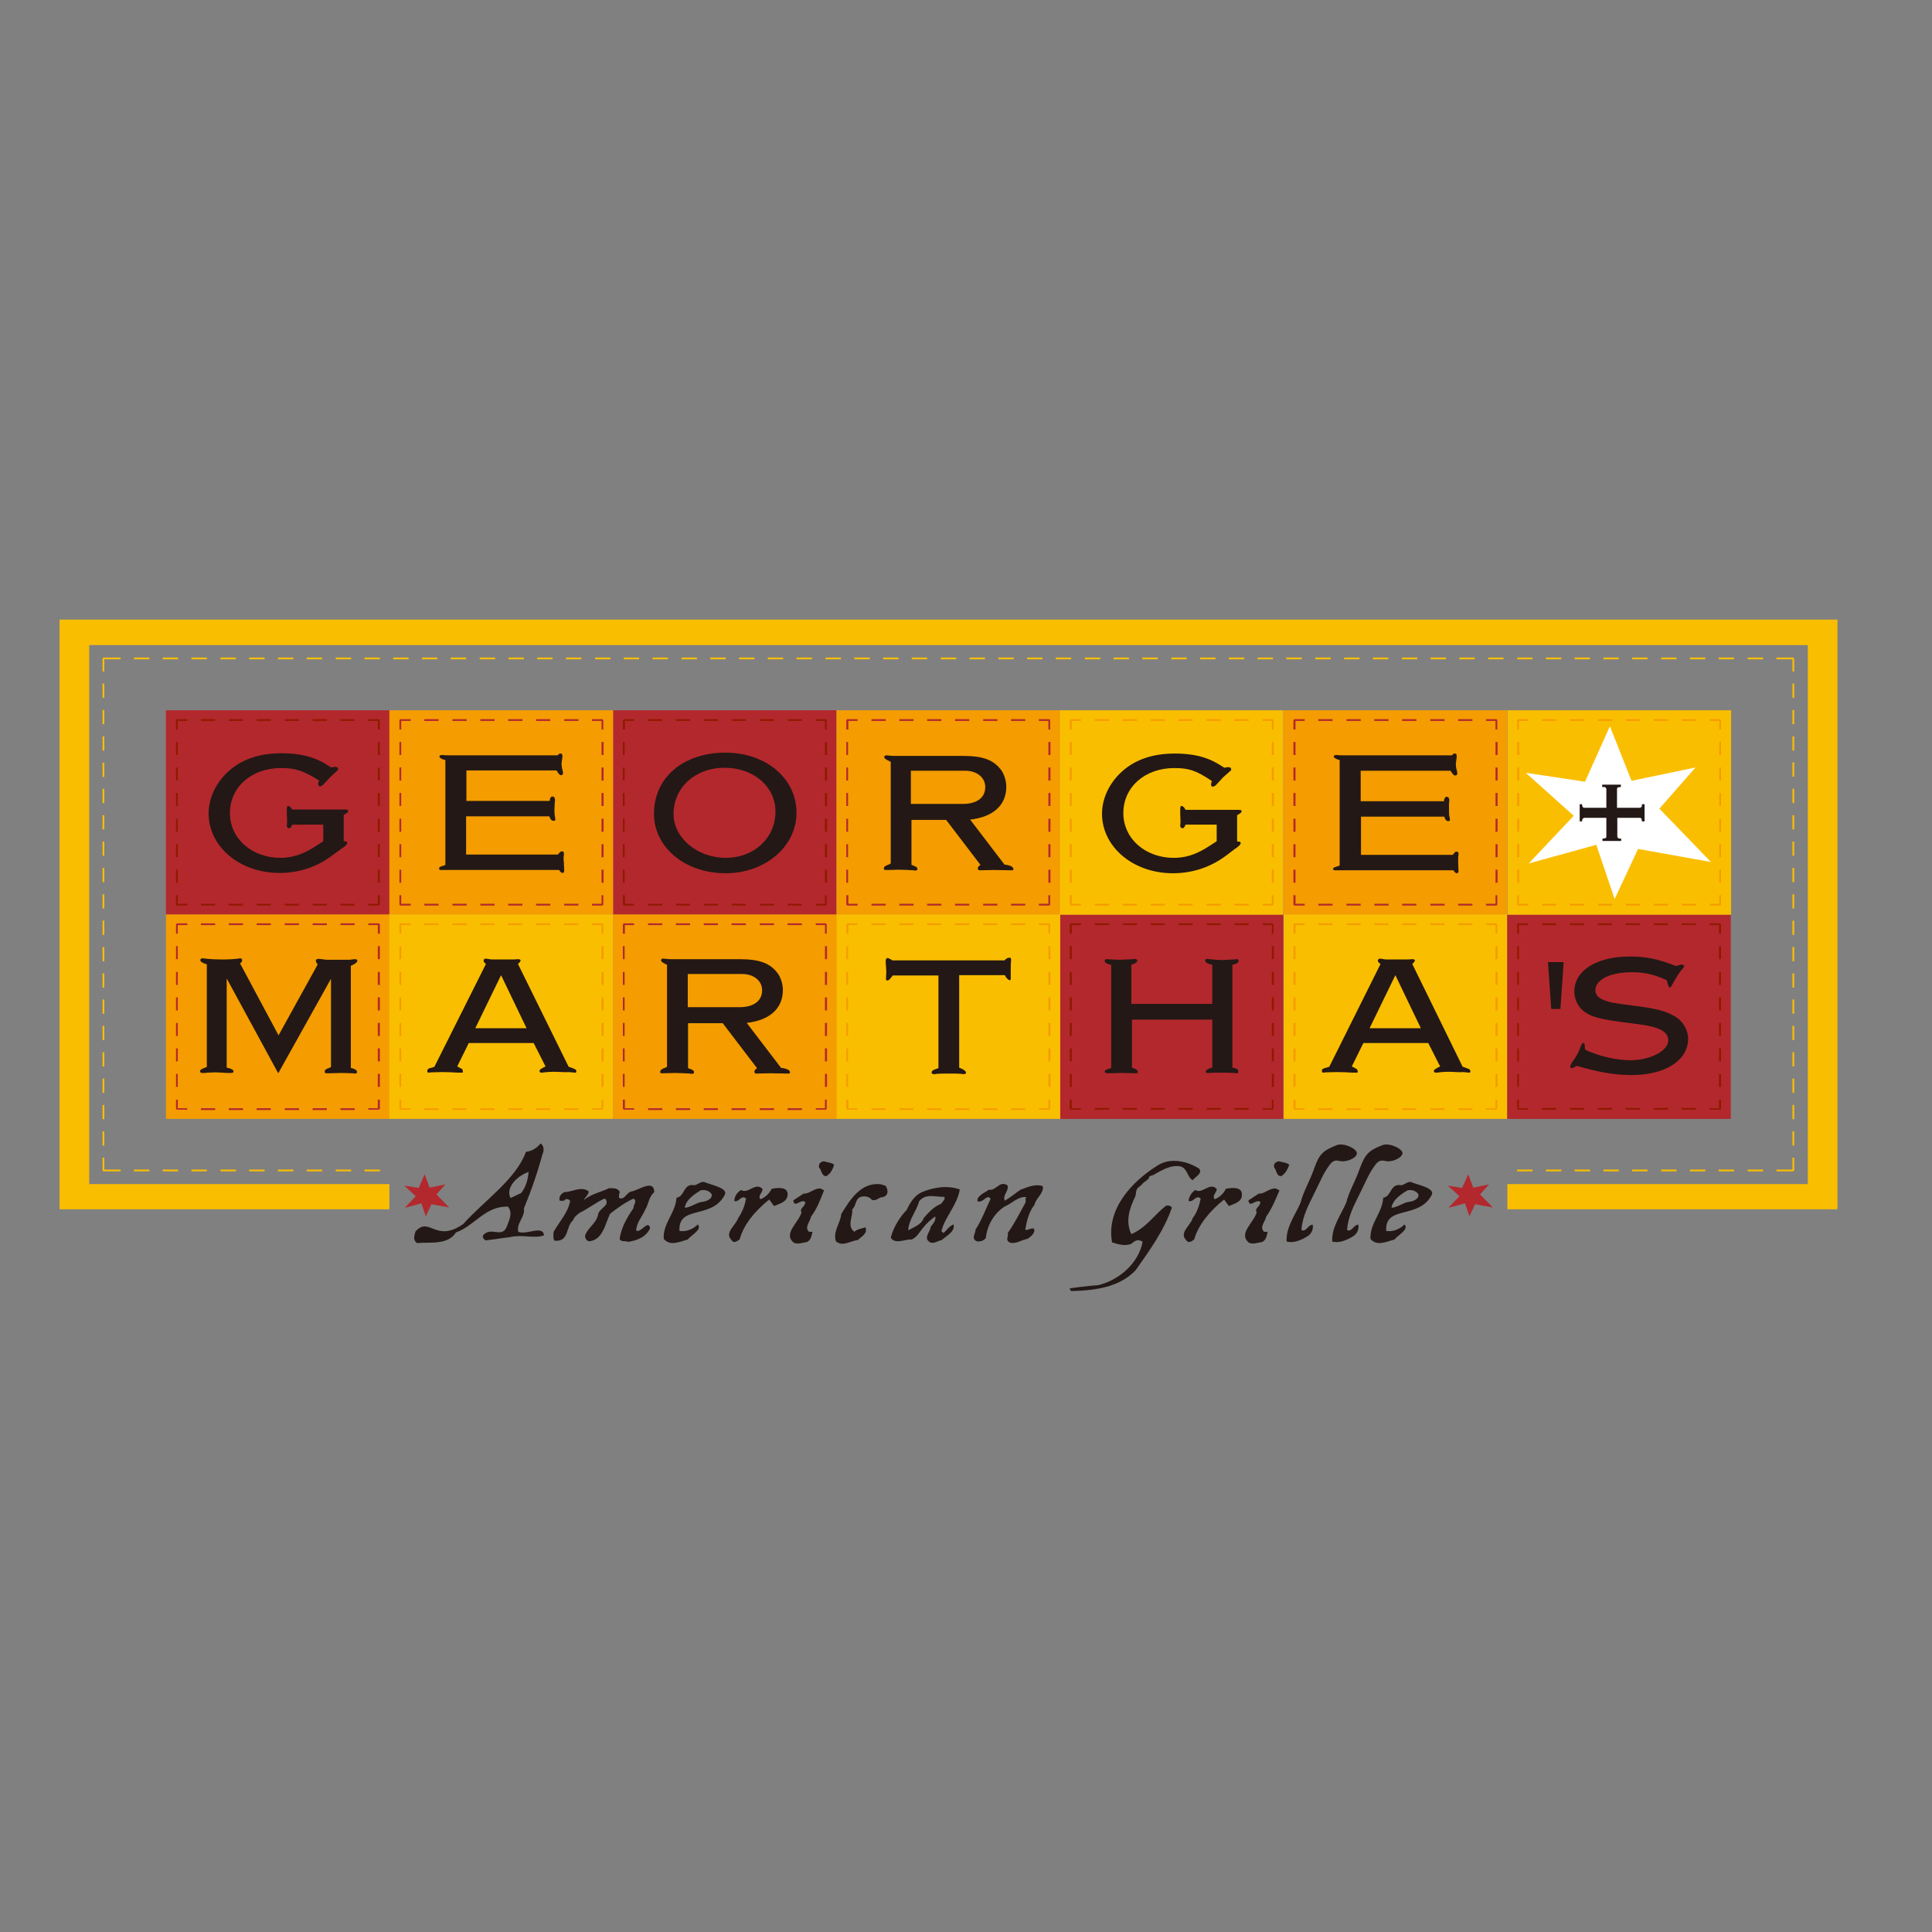 <?xml version="1.0" encoding="UTF-8"?> <svg xmlns="http://www.w3.org/2000/svg" xmlns:xlink="http://www.w3.org/1999/xlink" version="1.1" id="layer" x="0px" y="0px" viewBox="0 0 652 652" style="enable-background:new 0 0 652 652;" xml:space="preserve"><rect x="0" y="0" width="652" height="652" fill="#808080" stroke="none"/> <style type="text/css"> .st0{fill:#B3282D;} .st1{fill:#901A00;} .st2{fill:#F49C00;} .st3{fill:#FABE00;} .st4{fill:#231815;} .st5{fill:#FFFFFF;} </style> <rect x="56" y="239.7" class="st0" width="75.5" height="69"></rect> <rect x="127.5" y="250.4" class="st1" width="0.7" height="4.4"></rect> <polygon class="st1" points="60,305 60,302.1 59.4,302.1 59.4,305.3 59.7,305.6 63.2,305.6 63.2,305 "></polygon> <rect x="59.4" y="293.5" class="st1" width="0.6" height="4.4"></rect> <rect x="67.8" y="305" class="st1" width="4.8" height="0.6"></rect> <rect x="59.4" y="284.9" class="st1" width="0.6" height="4.4"></rect> <rect x="59.4" y="276.3" class="st1" width="0.6" height="4.4"></rect> <rect x="59.4" y="259" class="st1" width="0.6" height="4.4"></rect> <rect x="59.4" y="250.4" class="st1" width="0.6" height="4.4"></rect> <rect x="59.4" y="267.6" class="st1" width="0.6" height="4.4"></rect> <rect x="77.2" y="305" class="st1" width="4.8" height="0.6"></rect> <rect x="127.5" y="284.9" class="st1" width="0.7" height="4.4"></rect> <rect x="127.5" y="267.6" class="st1" width="0.7" height="4.4"></rect> <polygon class="st1" points="60,243.3 63.2,243.3 63.2,242.7 59.7,242.7 59.4,243 59.4,246.2 60,246.2 "></polygon> <rect x="127.5" y="276.3" class="st1" width="0.7" height="4.4"></rect> <rect x="127.5" y="259" class="st1" width="0.7" height="4.4"></rect> <rect x="114.9" y="305" class="st1" width="4.8" height="0.6"></rect> <rect x="105.5" y="305" class="st1" width="4.8" height="0.6"></rect> <rect x="86.6" y="305" class="st1" width="4.8" height="0.6"></rect> <polygon class="st1" points="127.5,305 124.3,305 124.3,305.6 127.8,305.6 128.2,305.3 128.2,302.1 127.5,302.1 "></polygon> <rect x="127.5" y="293.5" class="st1" width="0.7" height="4.4"></rect> <rect x="96.1" y="305" class="st1" width="4.8" height="0.6"></rect> <rect x="105.5" y="242.7" class="st1" width="4.8" height="0.6"></rect> <rect x="77.2" y="242.7" class="st1" width="4.8" height="0.6"></rect> <rect x="114.9" y="242.7" class="st1" width="4.8" height="0.6"></rect> <rect x="96.1" y="242.7" class="st1" width="4.8" height="0.6"></rect> <rect x="67.8" y="242.7" class="st1" width="4.8" height="0.6"></rect> <polygon class="st1" points="127.5,243.3 127.5,246.2 128.2,246.2 128.2,243 127.8,242.7 124.3,242.7 124.3,243.3 "></polygon> <rect x="86.6" y="242.7" class="st1" width="4.8" height="0.6"></rect> <rect x="206.9" y="239.7" class="st0" width="75.4" height="69"></rect> <rect x="278.4" y="250.4" class="st1" width="0.7" height="4.4"></rect> <polygon class="st1" points="210.9,305 210.9,302.1 210.2,302.1 210.2,305.3 210.6,305.6 214,305.6 214,305 "></polygon> <rect x="210.2" y="293.5" class="st1" width="0.6" height="4.4"></rect> <rect x="218.7" y="305" class="st1" width="4.8" height="0.6"></rect> <rect x="210.2" y="284.9" class="st1" width="0.6" height="4.4"></rect> <rect x="210.2" y="276.3" class="st1" width="0.6" height="4.4"></rect> <rect x="210.2" y="259" class="st1" width="0.6" height="4.4"></rect> <rect x="210.2" y="250.4" class="st1" width="0.6" height="4.4"></rect> <rect x="210.2" y="267.6" class="st1" width="0.6" height="4.4"></rect> <rect x="228.1" y="305" class="st1" width="4.8" height="0.6"></rect> <rect x="278.4" y="284.9" class="st1" width="0.7" height="4.4"></rect> <rect x="278.4" y="267.6" class="st1" width="0.7" height="4.4"></rect> <polygon class="st1" points="210.9,243.3 214,243.3 214,242.7 210.6,242.7 210.2,243 210.2,246.2 210.9,246.2 "></polygon> <rect x="278.4" y="276.3" class="st1" width="0.7" height="4.4"></rect> <rect x="278.4" y="259" class="st1" width="0.7" height="4.4"></rect> <rect x="265.8" y="305" class="st1" width="4.8" height="0.6"></rect> <rect x="256.4" y="305" class="st1" width="4.8" height="0.6"></rect> <rect x="237.5" y="305" class="st1" width="4.8" height="0.6"></rect> <polygon class="st1" points="278.4,305 275.3,305 275.3,305.6 278.7,305.6 279,305.3 279,302.1 278.4,302.1 "></polygon> <rect x="278.4" y="293.5" class="st1" width="0.7" height="4.4"></rect> <rect x="246.9" y="305" class="st1" width="4.8" height="0.6"></rect> <rect x="256.4" y="242.7" class="st1" width="4.8" height="0.6"></rect> <rect x="228.1" y="242.7" class="st1" width="4.8" height="0.6"></rect> <rect x="265.8" y="242.7" class="st1" width="4.8" height="0.6"></rect> <rect x="246.9" y="242.7" class="st1" width="4.8" height="0.6"></rect> <rect x="218.7" y="242.7" class="st1" width="4.8" height="0.6"></rect> <polygon class="st1" points="278.4,243.3 278.4,246.2 279,246.2 279,243 278.7,242.7 275.3,242.7 275.3,243.3 "></polygon> <rect x="237.5" y="242.7" class="st1" width="4.8" height="0.6"></rect> <rect x="357.7" y="308.6" class="st0" width="75.4" height="69"></rect> <rect x="429.2" y="319.3" class="st1" width="0.7" height="4.4"></rect> <polygon class="st1" points="361.7,374 361.7,371.1 361,371.1 361,374.2 361.4,374.5 364.8,374.5 364.8,374 "></polygon> <rect x="361" y="362.4" class="st1" width="0.7" height="4.4"></rect> <rect x="369.5" y="373.9" class="st1" width="4.8" height="0.6"></rect> <rect x="361" y="353.8" class="st1" width="0.7" height="4.4"></rect> <rect x="361" y="345.2" class="st1" width="0.7" height="4.4"></rect> <rect x="361" y="328" class="st1" width="0.7" height="4.4"></rect> <rect x="361" y="319.3" class="st1" width="0.7" height="4.4"></rect> <rect x="361" y="336.6" class="st1" width="0.7" height="4.4"></rect> <rect x="378.9" y="373.9" class="st1" width="4.8" height="0.6"></rect> <rect x="429.2" y="353.8" class="st1" width="0.7" height="4.4"></rect> <rect x="429.2" y="336.6" class="st1" width="0.7" height="4.4"></rect> <polygon class="st1" points="361.7,312.2 364.8,312.2 364.8,311.6 361.4,311.6 361,311.9 361,315.1 361.7,315.1 "></polygon> <rect x="429.2" y="345.2" class="st1" width="0.7" height="4.4"></rect> <rect x="429.2" y="328" class="st1" width="0.7" height="4.4"></rect> <rect x="416.6" y="373.9" class="st1" width="4.8" height="0.6"></rect> <rect x="407.2" y="373.9" class="st1" width="4.8" height="0.6"></rect> <rect x="388.3" y="373.9" class="st1" width="4.8" height="0.6"></rect> <polygon class="st1" points="429.2,374 426.1,374 426.1,374.5 429.5,374.5 429.8,374.2 429.8,371.1 429.2,371.1 "></polygon> <rect x="429.2" y="362.4" class="st1" width="0.7" height="4.4"></rect> <rect x="397.7" y="373.9" class="st1" width="4.8" height="0.6"></rect> <rect x="407.2" y="311.6" class="st1" width="4.8" height="0.6"></rect> <rect x="378.9" y="311.6" class="st1" width="4.8" height="0.6"></rect> <rect x="416.6" y="311.6" class="st1" width="4.8" height="0.6"></rect> <rect x="397.7" y="311.6" class="st1" width="4.8" height="0.6"></rect> <rect x="369.5" y="311.6" class="st1" width="4.8" height="0.6"></rect> <polygon class="st1" points="429.2,312.2 429.2,315.1 429.8,315.1 429.8,311.9 429.5,311.6 426.1,311.6 426.1,312.2 "></polygon> <rect x="388.3" y="311.6" class="st1" width="4.8" height="0.6"></rect> <rect x="508.6" y="308.6" class="st0" width="75.5" height="69"></rect> <rect x="580.1" y="319.3" class="st1" width="0.7" height="4.4"></rect> <polygon class="st1" points="512.6,374 512.6,371.1 512,371.1 512,374.2 512.3,374.5 515.7,374.5 515.7,374 "></polygon> <rect x="512" y="362.4" class="st1" width="0.6" height="4.4"></rect> <rect x="520.4" y="373.9" class="st1" width="4.8" height="0.6"></rect> <rect x="512" y="353.8" class="st1" width="0.6" height="4.4"></rect> <rect x="512" y="345.2" class="st1" width="0.6" height="4.4"></rect> <rect x="512" y="328" class="st1" width="0.6" height="4.4"></rect> <rect x="512" y="319.3" class="st1" width="0.6" height="4.4"></rect> <rect x="512" y="336.6" class="st1" width="0.6" height="4.4"></rect> <rect x="529.8" y="373.9" class="st1" width="4.8" height="0.6"></rect> <rect x="580.1" y="353.8" class="st1" width="0.7" height="4.4"></rect> <rect x="580.1" y="336.6" class="st1" width="0.7" height="4.4"></rect> <polygon class="st1" points="512.6,312.2 515.7,312.2 515.7,311.6 512.3,311.6 512,311.9 512,315.1 512.6,315.1 "></polygon> <rect x="580.1" y="345.2" class="st1" width="0.7" height="4.4"></rect> <rect x="580.1" y="328" class="st1" width="0.7" height="4.4"></rect> <rect x="567.5" y="373.9" class="st1" width="4.8" height="0.6"></rect> <rect x="558.1" y="373.9" class="st1" width="4.8" height="0.6"></rect> <rect x="539.2" y="373.9" class="st1" width="4.8" height="0.6"></rect> <polygon class="st1" points="580.1,374 576.9,374 576.9,374.5 580.4,374.5 580.8,374.2 580.8,371.1 580.1,371.1 "></polygon> <rect x="580.1" y="362.4" class="st1" width="0.7" height="4.4"></rect> <rect x="548.6" y="373.9" class="st1" width="4.8" height="0.6"></rect> <rect x="558.1" y="311.6" class="st1" width="4.8" height="0.6"></rect> <rect x="529.8" y="311.6" class="st1" width="4.8" height="0.6"></rect> <rect x="567.5" y="311.6" class="st1" width="4.8" height="0.6"></rect> <rect x="548.6" y="311.6" class="st1" width="4.8" height="0.6"></rect> <rect x="520.4" y="311.6" class="st1" width="4.8" height="0.6"></rect> <polygon class="st1" points="580.1,312.2 580.1,315.1 580.8,315.1 580.8,311.9 580.4,311.6 576.9,311.6 576.9,312.2 "></polygon> <rect x="539.2" y="311.6" class="st1" width="4.8" height="0.6"></rect> <rect x="131.4" y="239.7" class="st2" width="75.5" height="69"></rect> <rect x="203" y="250.4" class="st0" width="0.7" height="4.4"></rect> <polygon class="st0" points="135.4,305 135.4,302.1 134.8,302.1 134.8,305.3 135.1,305.6 138.6,305.6 138.6,305 "></polygon> <rect x="134.8" y="293.5" class="st0" width="0.6" height="4.4"></rect> <rect x="143.2" y="305" class="st0" width="4.8" height="0.6"></rect> <rect x="134.8" y="284.9" class="st0" width="0.6" height="4.4"></rect> <rect x="134.8" y="276.3" class="st0" width="0.6" height="4.4"></rect> <rect x="134.8" y="259" class="st0" width="0.6" height="4.4"></rect> <rect x="134.8" y="250.4" class="st0" width="0.6" height="4.4"></rect> <rect x="134.8" y="267.6" class="st0" width="0.6" height="4.4"></rect> <rect x="152.7" y="305" class="st0" width="4.8" height="0.6"></rect> <rect x="203" y="284.9" class="st0" width="0.7" height="4.4"></rect> <rect x="203" y="267.6" class="st0" width="0.7" height="4.4"></rect> <polygon class="st0" points="135.4,243.3 138.6,243.3 138.6,242.7 135.1,242.7 134.8,243 134.8,246.2 135.4,246.2 "></polygon> <rect x="203" y="276.3" class="st0" width="0.7" height="4.4"></rect> <rect x="203" y="259" class="st0" width="0.7" height="4.4"></rect> <rect x="190.4" y="305" class="st0" width="4.8" height="0.6"></rect> <rect x="180.9" y="305" class="st0" width="4.8" height="0.6"></rect> <rect x="162.1" y="305" class="st0" width="4.8" height="0.6"></rect> <polygon class="st0" points="203,305 199.8,305 199.8,305.6 203.3,305.6 203.6,305.3 203.6,302.1 203,302.1 "></polygon> <rect x="203" y="293.5" class="st0" width="0.7" height="4.4"></rect> <rect x="171.5" y="305" class="st0" width="4.8" height="0.6"></rect> <rect x="180.9" y="242.7" class="st0" width="4.8" height="0.6"></rect> <rect x="152.7" y="242.7" class="st0" width="4.8" height="0.6"></rect> <rect x="190.4" y="242.7" class="st0" width="4.8" height="0.6"></rect> <rect x="171.5" y="242.7" class="st0" width="4.8" height="0.6"></rect> <rect x="143.2" y="242.7" class="st0" width="4.8" height="0.6"></rect> <polygon class="st0" points="203,243.3 203,246.2 203.6,246.2 203.6,243 203.3,242.7 199.8,242.7 199.8,243.3 "></polygon> <rect x="162.1" y="242.7" class="st0" width="4.8" height="0.6"></rect> <rect x="282.3" y="239.7" class="st2" width="75.5" height="69"></rect> <rect x="353.8" y="250.4" class="st0" width="0.7" height="4.4"></rect> <polygon class="st0" points="286.3,305 286.3,302.1 285.6,302.1 285.6,305.3 285.9,305.6 289.4,305.6 289.4,305 "></polygon> <rect x="285.6" y="293.5" class="st0" width="0.6" height="4.4"></rect> <rect x="294.1" y="305" class="st0" width="4.8" height="0.6"></rect> <rect x="285.6" y="284.9" class="st0" width="0.6" height="4.4"></rect> <rect x="285.6" y="276.3" class="st0" width="0.6" height="4.4"></rect> <rect x="285.6" y="259" class="st0" width="0.6" height="4.4"></rect> <rect x="285.6" y="250.4" class="st0" width="0.6" height="4.4"></rect> <rect x="285.6" y="267.6" class="st0" width="0.6" height="4.4"></rect> <rect x="303.5" y="305" class="st0" width="4.8" height="0.6"></rect> <rect x="353.8" y="284.9" class="st0" width="0.7" height="4.4"></rect> <rect x="353.8" y="267.6" class="st0" width="0.7" height="4.4"></rect> <polygon class="st0" points="286.3,243.3 289.4,243.3 289.4,242.7 285.9,242.7 285.6,243 285.6,246.2 286.3,246.2 "></polygon> <rect x="353.8" y="276.3" class="st0" width="0.7" height="4.4"></rect> <rect x="353.8" y="259" class="st0" width="0.7" height="4.4"></rect> <rect x="341.2" y="305" class="st0" width="4.8" height="0.6"></rect> <rect x="331.8" y="305" class="st0" width="4.8" height="0.6"></rect> <rect x="312.9" y="305" class="st0" width="4.8" height="0.6"></rect> <polygon class="st0" points="353.8,305 350.6,305 350.6,305.6 354.1,305.6 354.4,305.3 354.4,302.1 353.8,302.1 "></polygon> <rect x="353.8" y="293.5" class="st0" width="0.7" height="4.4"></rect> <rect x="322.3" y="305" class="st0" width="4.8" height="0.6"></rect> <rect x="331.8" y="242.7" class="st0" width="4.8" height="0.6"></rect> <rect x="303.5" y="242.7" class="st0" width="4.8" height="0.6"></rect> <rect x="341.2" y="242.7" class="st0" width="4.8" height="0.6"></rect> <rect x="322.3" y="242.7" class="st0" width="4.8" height="0.6"></rect> <rect x="294.1" y="242.7" class="st0" width="4.8" height="0.6"></rect> <polygon class="st0" points="353.8,243.3 353.8,246.2 354.4,246.2 354.4,243 354.1,242.7 350.6,242.7 350.6,243.3 "></polygon> <rect x="312.9" y="242.7" class="st0" width="4.8" height="0.6"></rect> <rect x="56" y="308.6" class="st2" width="75.5" height="69"></rect> <rect x="127.5" y="319.3" class="st0" width="0.7" height="4.4"></rect> <polygon class="st0" points="60,374 60,371.1 59.4,371.1 59.4,374.2 59.7,374.5 63.2,374.5 63.2,374 "></polygon> <rect x="59.4" y="362.4" class="st0" width="0.6" height="4.4"></rect> <rect x="67.8" y="374" class="st0" width="4.8" height="0.6"></rect> <rect x="59.4" y="353.8" class="st0" width="0.6" height="4.4"></rect> <rect x="59.4" y="345.2" class="st0" width="0.6" height="4.4"></rect> <rect x="59.4" y="328" class="st0" width="0.6" height="4.4"></rect> <rect x="59.4" y="319.3" class="st0" width="0.6" height="4.4"></rect> <rect x="59.4" y="336.6" class="st0" width="0.6" height="4.4"></rect> <rect x="77.2" y="374" class="st0" width="4.8" height="0.6"></rect> <rect x="127.5" y="353.8" class="st0" width="0.7" height="4.4"></rect> <rect x="127.5" y="336.6" class="st0" width="0.7" height="4.4"></rect> <polygon class="st0" points="60,312.2 63.2,312.2 63.2,311.6 59.7,311.6 59.4,311.9 59.4,315.1 60,315.1 "></polygon> <rect x="127.5" y="345.2" class="st0" width="0.7" height="4.4"></rect> <rect x="127.5" y="328" class="st0" width="0.7" height="4.4"></rect> <rect x="114.9" y="374" class="st0" width="4.8" height="0.6"></rect> <rect x="105.5" y="374" class="st0" width="4.8" height="0.6"></rect> <rect x="86.6" y="374" class="st0" width="4.8" height="0.6"></rect> <polygon class="st0" points="127.5,374 124.3,374 124.3,374.5 127.8,374.5 128.2,374.2 128.2,371.1 127.5,371.1 "></polygon> <rect x="127.5" y="362.4" class="st0" width="0.7" height="4.4"></rect> <rect x="96.1" y="374" class="st0" width="4.8" height="0.6"></rect> <rect x="105.5" y="311.6" class="st0" width="4.8" height="0.6"></rect> <rect x="77.2" y="311.6" class="st0" width="4.8" height="0.6"></rect> <rect x="114.9" y="311.6" class="st0" width="4.8" height="0.6"></rect> <rect x="96.1" y="311.6" class="st0" width="4.8" height="0.6"></rect> <rect x="67.8" y="311.6" class="st0" width="4.8" height="0.6"></rect> <polygon class="st0" points="127.5,312.2 127.5,315.1 128.2,315.1 128.2,311.9 127.8,311.6 124.3,311.6 124.3,312.2 "></polygon> <rect x="86.6" y="311.6" class="st0" width="4.8" height="0.6"></rect> <rect x="206.9" y="308.6" class="st2" width="75.5" height="69"></rect> <rect x="278.4" y="319.3" class="st0" width="0.7" height="4.4"></rect> <polygon class="st0" points="210.9,374 210.9,371.1 210.2,371.1 210.2,374.2 210.6,374.5 214,374.5 214,374 "></polygon> <rect x="210.2" y="362.4" class="st0" width="0.6" height="4.4"></rect> <rect x="218.7" y="374" class="st0" width="4.8" height="0.6"></rect> <rect x="210.2" y="353.8" class="st0" width="0.6" height="4.4"></rect> <rect x="210.2" y="345.2" class="st0" width="0.6" height="4.4"></rect> <rect x="210.2" y="328" class="st0" width="0.6" height="4.4"></rect> <rect x="210.2" y="319.3" class="st0" width="0.6" height="4.4"></rect> <rect x="210.2" y="336.6" class="st0" width="0.6" height="4.4"></rect> <rect x="228.1" y="374" class="st0" width="4.8" height="0.6"></rect> <rect x="278.4" y="353.8" class="st0" width="0.7" height="4.4"></rect> <rect x="278.4" y="336.6" class="st0" width="0.7" height="4.4"></rect> <polygon class="st0" points="210.9,312.2 214,312.2 214,311.6 210.6,311.6 210.2,311.9 210.2,315.1 210.9,315.1 "></polygon> <rect x="278.4" y="345.2" class="st0" width="0.7" height="4.4"></rect> <rect x="278.4" y="328" class="st0" width="0.7" height="4.4"></rect> <rect x="265.8" y="374" class="st0" width="4.8" height="0.6"></rect> <rect x="256.4" y="374" class="st0" width="4.8" height="0.6"></rect> <rect x="237.5" y="374" class="st0" width="4.8" height="0.6"></rect> <polygon class="st0" points="278.4,374 275.3,374 275.3,374.5 278.7,374.5 279,374.2 279,371.1 278.4,371.1 "></polygon> <rect x="278.4" y="362.4" class="st0" width="0.7" height="4.4"></rect> <rect x="246.9" y="374" class="st0" width="4.8" height="0.6"></rect> <rect x="256.4" y="311.6" class="st0" width="4.8" height="0.6"></rect> <rect x="228.1" y="311.6" class="st0" width="4.8" height="0.6"></rect> <rect x="265.8" y="311.6" class="st0" width="4.8" height="0.6"></rect> <rect x="246.9" y="311.6" class="st0" width="4.8" height="0.6"></rect> <rect x="218.7" y="311.6" class="st0" width="4.8" height="0.6"></rect> <polygon class="st0" points="278.4,312.2 278.4,315.1 279,315.1 279,311.9 278.7,311.6 275.3,311.6 275.3,312.2 "></polygon> <rect x="237.5" y="311.6" class="st0" width="4.8" height="0.6"></rect> <rect x="433.2" y="239.7" class="st2" width="75.4" height="69"></rect> <rect x="504.7" y="250.4" class="st0" width="0.7" height="4.4"></rect> <polygon class="st0" points="437.2,305 437.2,302.1 436.5,302.1 436.5,305.3 436.8,305.6 440.3,305.6 440.3,305 "></polygon> <rect x="436.5" y="293.5" class="st0" width="0.7" height="4.4"></rect> <rect x="444.9" y="305" class="st0" width="4.8" height="0.6"></rect> <rect x="436.5" y="284.9" class="st0" width="0.7" height="4.4"></rect> <rect x="436.5" y="276.3" class="st0" width="0.7" height="4.4"></rect> <rect x="436.5" y="259" class="st0" width="0.7" height="4.4"></rect> <rect x="436.5" y="250.4" class="st0" width="0.7" height="4.4"></rect> <rect x="436.5" y="267.6" class="st0" width="0.7" height="4.4"></rect> <rect x="454.4" y="305" class="st0" width="4.8" height="0.6"></rect> <rect x="504.7" y="284.9" class="st0" width="0.7" height="4.4"></rect> <rect x="504.7" y="267.6" class="st0" width="0.7" height="4.4"></rect> <polygon class="st0" points="437.2,243.3 440.3,243.3 440.3,242.7 436.8,242.7 436.5,243 436.5,246.2 437.2,246.2 "></polygon> <rect x="504.7" y="276.3" class="st0" width="0.7" height="4.4"></rect> <rect x="504.7" y="259" class="st0" width="0.7" height="4.4"></rect> <rect x="492.1" y="305" class="st0" width="4.8" height="0.6"></rect> <rect x="482.7" y="305" class="st0" width="4.8" height="0.6"></rect> <rect x="463.8" y="305" class="st0" width="4.8" height="0.6"></rect> <polygon class="st0" points="504.7,305 501.5,305 501.5,305.6 505,305.6 505.3,305.3 505.3,302.1 504.7,302.1 "></polygon> <rect x="504.7" y="293.5" class="st0" width="0.7" height="4.4"></rect> <rect x="473.2" y="305" class="st0" width="4.8" height="0.6"></rect> <rect x="482.7" y="242.7" class="st0" width="4.8" height="0.6"></rect> <rect x="454.4" y="242.7" class="st0" width="4.8" height="0.6"></rect> <rect x="492.1" y="242.7" class="st0" width="4.8" height="0.6"></rect> <rect x="473.2" y="242.7" class="st0" width="4.8" height="0.6"></rect> <rect x="444.9" y="242.7" class="st0" width="4.8" height="0.6"></rect> <polygon class="st0" points="504.7,243.3 504.7,246.2 505.3,246.2 505.3,243 505,242.7 501.5,242.7 501.5,243.3 "></polygon> <rect x="463.8" y="242.7" class="st0" width="4.8" height="0.6"></rect> <rect x="357.7" y="239.7" class="st3" width="75.4" height="69"></rect> <rect x="429.2" y="250.4" class="st2" width="0.7" height="4.4"></rect> <polygon class="st2" points="361.7,305 361.7,302.1 361,302.1 361,305.3 361.4,305.6 364.8,305.6 364.8,305 "></polygon> <rect x="361" y="293.5" class="st2" width="0.7" height="4.4"></rect> <rect x="369.5" y="305" class="st2" width="4.8" height="0.6"></rect> <rect x="361" y="284.9" class="st2" width="0.7" height="4.4"></rect> <rect x="361" y="276.3" class="st2" width="0.7" height="4.4"></rect> <rect x="361" y="259" class="st2" width="0.7" height="4.4"></rect> <rect x="361" y="250.4" class="st2" width="0.7" height="4.4"></rect> <rect x="361" y="267.6" class="st2" width="0.7" height="4.4"></rect> <rect x="378.9" y="305" class="st2" width="4.8" height="0.6"></rect> <rect x="429.2" y="284.9" class="st2" width="0.7" height="4.4"></rect> <rect x="429.2" y="267.6" class="st2" width="0.7" height="4.4"></rect> <polygon class="st2" points="361.7,243.3 364.8,243.3 364.8,242.7 361.4,242.7 361,243 361,246.2 361.7,246.2 "></polygon> <rect x="429.2" y="276.3" class="st2" width="0.7" height="4.4"></rect> <rect x="429.2" y="259" class="st2" width="0.7" height="4.4"></rect> <rect x="416.6" y="305" class="st2" width="4.8" height="0.6"></rect> <rect x="407.2" y="305" class="st2" width="4.8" height="0.6"></rect> <rect x="388.3" y="305" class="st2" width="4.8" height="0.6"></rect> <polygon class="st2" points="429.2,305 426.1,305 426.1,305.6 429.5,305.6 429.8,305.3 429.8,302.1 429.2,302.1 "></polygon> <rect x="429.2" y="293.5" class="st2" width="0.7" height="4.4"></rect> <rect x="397.7" y="305" class="st2" width="4.8" height="0.6"></rect> <rect x="407.2" y="242.7" class="st2" width="4.8" height="0.6"></rect> <rect x="378.9" y="242.7" class="st2" width="4.8" height="0.6"></rect> <rect x="416.6" y="242.7" class="st2" width="4.8" height="0.6"></rect> <rect x="397.7" y="242.7" class="st2" width="4.8" height="0.6"></rect> <rect x="369.5" y="242.7" class="st2" width="4.8" height="0.6"></rect> <polygon class="st2" points="429.2,243.3 429.2,246.2 429.8,246.2 429.8,243 429.5,242.7 426.1,242.7 426.1,243.3 "></polygon> <rect x="388.3" y="242.7" class="st2" width="4.8" height="0.6"></rect> <rect x="508.7" y="239.7" class="st3" width="75.5" height="69"></rect> <rect x="580.2" y="250.4" class="st2" width="0.6" height="4.4"></rect> <polygon class="st2" points="512.6,305 512.6,302.1 512,302.1 512,305.3 512.3,305.6 515.8,305.6 515.8,305 "></polygon> <rect x="512" y="293.5" class="st2" width="0.7" height="4.4"></rect> <rect x="520.4" y="305" class="st2" width="4.8" height="0.6"></rect> <rect x="512" y="284.9" class="st2" width="0.7" height="4.4"></rect> <rect x="512" y="276.3" class="st2" width="0.7" height="4.4"></rect> <rect x="512" y="259" class="st2" width="0.7" height="4.4"></rect> <rect x="512" y="250.4" class="st2" width="0.7" height="4.4"></rect> <rect x="512" y="267.6" class="st2" width="0.7" height="4.4"></rect> <rect x="529.8" y="305" class="st2" width="4.8" height="0.6"></rect> <rect x="580.2" y="284.9" class="st2" width="0.6" height="4.4"></rect> <rect x="580.2" y="267.6" class="st2" width="0.6" height="4.4"></rect> <polygon class="st2" points="512.6,243.3 515.8,243.3 515.8,242.7 512.3,242.7 512,243 512,246.2 512.6,246.2 "></polygon> <rect x="580.2" y="276.3" class="st2" width="0.6" height="4.4"></rect> <rect x="580.2" y="259" class="st2" width="0.6" height="4.4"></rect> <rect x="567.6" y="305" class="st2" width="4.8" height="0.6"></rect> <rect x="558.1" y="305" class="st2" width="4.8" height="0.6"></rect> <rect x="539.3" y="305" class="st2" width="4.8" height="0.6"></rect> <polygon class="st2" points="580.2,305 577,305 577,305.6 580.5,305.6 580.8,305.3 580.8,302.1 580.2,302.1 "></polygon> <rect x="580.2" y="293.5" class="st2" width="0.6" height="4.4"></rect> <rect x="548.7" y="305" class="st2" width="4.8" height="0.6"></rect> <rect x="558.1" y="242.7" class="st2" width="4.8" height="0.6"></rect> <rect x="529.8" y="242.7" class="st2" width="4.8" height="0.6"></rect> <rect x="567.6" y="242.7" class="st2" width="4.8" height="0.6"></rect> <rect x="548.7" y="242.7" class="st2" width="4.8" height="0.6"></rect> <rect x="520.4" y="242.7" class="st2" width="4.8" height="0.6"></rect> <polygon class="st2" points="580.2,243.3 580.2,246.2 580.8,246.2 580.8,243 580.5,242.7 577,242.7 577,243.3 "></polygon> <rect x="539.3" y="242.7" class="st2" width="4.8" height="0.6"></rect> <rect x="131.4" y="308.6" class="st3" width="75.5" height="69"></rect> <rect x="203" y="319.3" class="st2" width="0.7" height="4.4"></rect> <polygon class="st2" points="135.4,374 135.4,371.1 134.8,371.1 134.8,374.2 135.1,374.5 138.6,374.5 138.6,374 "></polygon> <rect x="134.8" y="362.4" class="st2" width="0.6" height="4.4"></rect> <rect x="143.2" y="374" class="st2" width="4.8" height="0.6"></rect> <rect x="134.8" y="353.8" class="st2" width="0.6" height="4.4"></rect> <rect x="134.8" y="345.2" class="st2" width="0.6" height="4.4"></rect> <rect x="134.8" y="328" class="st2" width="0.6" height="4.4"></rect> <rect x="134.8" y="319.3" class="st2" width="0.6" height="4.4"></rect> <rect x="134.8" y="336.6" class="st2" width="0.6" height="4.4"></rect> <rect x="152.7" y="374" class="st2" width="4.8" height="0.6"></rect> <rect x="203" y="353.8" class="st2" width="0.7" height="4.4"></rect> <rect x="203" y="336.6" class="st2" width="0.7" height="4.4"></rect> <polygon class="st2" points="135.4,312.2 138.6,312.2 138.6,311.6 135.1,311.6 134.8,311.9 134.8,315.1 135.4,315.1 "></polygon> <rect x="203" y="345.2" class="st2" width="0.7" height="4.4"></rect> <rect x="203" y="328" class="st2" width="0.7" height="4.4"></rect> <rect x="190.4" y="374" class="st2" width="4.8" height="0.6"></rect> <rect x="180.9" y="374" class="st2" width="4.8" height="0.6"></rect> <rect x="162.1" y="374" class="st2" width="4.8" height="0.6"></rect> <polygon class="st2" points="203,374 199.8,374 199.8,374.5 203.3,374.5 203.6,374.2 203.6,371.1 203,371.1 "></polygon> <rect x="203" y="362.4" class="st2" width="0.7" height="4.4"></rect> <rect x="171.5" y="374" class="st2" width="4.8" height="0.6"></rect> <rect x="180.9" y="311.6" class="st2" width="4.8" height="0.6"></rect> <rect x="152.7" y="311.6" class="st2" width="4.8" height="0.6"></rect> <rect x="190.4" y="311.6" class="st2" width="4.8" height="0.6"></rect> <rect x="171.5" y="311.6" class="st2" width="4.8" height="0.6"></rect> <rect x="143.2" y="311.6" class="st2" width="4.8" height="0.6"></rect> <polygon class="st2" points="203,312.2 203,315.1 203.6,315.1 203.6,311.9 203.3,311.6 199.8,311.6 199.8,312.2 "></polygon> <rect x="162.1" y="311.6" class="st2" width="4.8" height="0.6"></rect> <rect x="282.3" y="308.6" class="st3" width="75.5" height="69"></rect> <rect x="353.8" y="319.3" class="st2" width="0.7" height="4.4"></rect> <polygon class="st2" points="286.3,374 286.3,371.1 285.6,371.1 285.6,374.2 285.9,374.5 289.4,374.5 289.4,374 "></polygon> <rect x="285.6" y="362.4" class="st2" width="0.6" height="4.4"></rect> <rect x="294.1" y="374" class="st2" width="4.8" height="0.6"></rect> <rect x="285.6" y="353.8" class="st2" width="0.6" height="4.4"></rect> <rect x="285.6" y="345.2" class="st2" width="0.6" height="4.4"></rect> <rect x="285.6" y="328" class="st2" width="0.6" height="4.4"></rect> <rect x="285.6" y="319.3" class="st2" width="0.6" height="4.4"></rect> <rect x="285.6" y="336.6" class="st2" width="0.6" height="4.4"></rect> <rect x="303.5" y="374" class="st2" width="4.8" height="0.6"></rect> <rect x="353.8" y="353.8" class="st2" width="0.7" height="4.4"></rect> <rect x="353.8" y="336.6" class="st2" width="0.7" height="4.4"></rect> <polygon class="st2" points="286.3,312.2 289.4,312.2 289.4,311.6 285.9,311.6 285.6,311.9 285.6,315.1 286.3,315.1 "></polygon> <rect x="353.8" y="345.2" class="st2" width="0.7" height="4.4"></rect> <rect x="353.8" y="328" class="st2" width="0.7" height="4.4"></rect> <rect x="341.2" y="374" class="st2" width="4.8" height="0.6"></rect> <rect x="331.8" y="374" class="st2" width="4.8" height="0.6"></rect> <rect x="312.9" y="374" class="st2" width="4.8" height="0.6"></rect> <polygon class="st2" points="353.8,374 350.6,374 350.6,374.5 354.1,374.5 354.4,374.2 354.4,371.1 353.8,371.1 "></polygon> <rect x="353.8" y="362.4" class="st2" width="0.7" height="4.4"></rect> <rect x="322.3" y="374" class="st2" width="4.8" height="0.6"></rect> <rect x="331.8" y="311.6" class="st2" width="4.8" height="0.6"></rect> <rect x="303.5" y="311.6" class="st2" width="4.8" height="0.6"></rect> <rect x="341.2" y="311.6" class="st2" width="4.8" height="0.6"></rect> <rect x="322.3" y="311.6" class="st2" width="4.8" height="0.6"></rect> <rect x="294.1" y="311.6" class="st2" width="4.8" height="0.6"></rect> <polygon class="st2" points="353.8,312.2 353.8,315.1 354.4,315.1 354.4,311.9 354.1,311.6 350.6,311.6 350.6,312.2 "></polygon> <rect x="312.9" y="311.6" class="st2" width="4.8" height="0.6"></rect> <rect x="433.2" y="308.6" class="st3" width="75.4" height="69"></rect> <rect x="504.7" y="319.3" class="st2" width="0.7" height="4.4"></rect> <polygon class="st2" points="437.2,374 437.2,371.1 436.5,371.1 436.5,374.2 436.8,374.5 440.3,374.5 440.3,374 "></polygon> <rect x="436.5" y="362.4" class="st2" width="0.7" height="4.4"></rect> <rect x="444.9" y="374" class="st2" width="4.8" height="0.6"></rect> <rect x="436.5" y="353.8" class="st2" width="0.7" height="4.4"></rect> <rect x="436.5" y="345.2" class="st2" width="0.7" height="4.4"></rect> <rect x="436.5" y="328" class="st2" width="0.7" height="4.4"></rect> <rect x="436.5" y="319.3" class="st2" width="0.7" height="4.4"></rect> <rect x="436.5" y="336.6" class="st2" width="0.7" height="4.4"></rect> <rect x="454.4" y="374" class="st2" width="4.8" height="0.6"></rect> <rect x="504.7" y="353.8" class="st2" width="0.7" height="4.4"></rect> <rect x="504.7" y="336.6" class="st2" width="0.7" height="4.4"></rect> <polygon class="st2" points="437.2,312.2 440.3,312.2 440.3,311.6 436.8,311.6 436.5,311.9 436.5,315.1 437.2,315.1 "></polygon> <rect x="504.7" y="345.2" class="st2" width="0.7" height="4.4"></rect> <rect x="504.7" y="328" class="st2" width="0.7" height="4.4"></rect> <rect x="492.1" y="374" class="st2" width="4.8" height="0.6"></rect> <rect x="482.7" y="374" class="st2" width="4.8" height="0.6"></rect> <rect x="463.8" y="374" class="st2" width="4.8" height="0.6"></rect> <polygon class="st2" points="504.7,374 501.5,374 501.5,374.5 505,374.5 505.3,374.2 505.3,371.1 504.7,371.1 "></polygon> <rect x="504.7" y="362.4" class="st2" width="0.7" height="4.4"></rect> <rect x="473.2" y="374" class="st2" width="4.8" height="0.6"></rect> <rect x="482.7" y="311.6" class="st2" width="4.8" height="0.6"></rect> <rect x="454.4" y="311.6" class="st2" width="4.8" height="0.6"></rect> <rect x="492.1" y="311.6" class="st2" width="4.8" height="0.6"></rect> <rect x="473.2" y="311.6" class="st2" width="4.8" height="0.6"></rect> <rect x="444.9" y="311.6" class="st2" width="4.8" height="0.6"></rect> <polygon class="st2" points="504.7,312.2 504.7,315.1 505.3,315.1 505.3,311.9 505,311.6 501.5,311.6 501.5,312.2 "></polygon> <rect x="463.8" y="311.6" class="st2" width="4.8" height="0.6"></rect> <path class="st4" d="M396.3,259.2c-9.9,0-17.2,6.4-17.2,15.2c0,8.6,7.4,15.1,17,15.1c3.8,0,7-1,10.6-3.1c1.2-0.7,2.5-1.6,3.9-2.5 v-5.6h-10.5c-0.3,0.8-0.6,1.2-1,1.2c-0.5,0-0.8-0.3-0.8-0.8v-0.1l0.1-1.4l-0.1-2.3v-1.7c0-0.8,0.1-1.2,0.4-1.2 c0.4,0,0.8,0.3,1.1,0.8l0.3,0.5h17.8c0.9,0,1.1,0.1,1.1,0.5c0,0.3-0.2,0.6-1.5,1.3v8.9h0.3c0.7,0,0.9,0.2,0.9,0.5 c0,0.5-0.7,1.2-2.1,2.1c-0.2,0.1-1,0.8-2.5,1.9c-5.5,4.2-11.7,6.2-18.3,6.2c-13.4,0-23.9-8.9-23.9-20.1c0-6.9,4.4-13.7,11.1-17.3 c3.8-2,8.2-3,13.5-3c6,0,10.6,1.1,14.6,3.5c0.6,0.4,1.3,0.8,2.1,1.3c0.8-0.2,1.1-0.2,1.4-0.2c0.5,0,0.9,0.3,0.9,0.7 c0,0.3,0,0.3-0.1,0.4l-2.6,2.3l-2.6,2.8l-0.8,0.4c-0.4,0-0.7-0.3-0.7-0.7c0-0.3,0.1-0.8,0.3-1.2C403.7,260,401.2,259.2,396.3,259.2"></path> <path class="st4" d="M452.1,256.5c-1.3-0.3-2-0.8-2-1.3c0-0.2,0.3-0.4,0.9-0.4h0.2c0.6,0.1,1.3,0.1,2.2,0.1H490 c0.4-0.5,0.6-0.6,1-0.6c0.4,0,0.6,0.3,0.6,0.8v0.4l-0.3,2.3v0.2c0,0.3,0.1,1.2,0.3,1.9c0.1,0.3,0.2,0.7,0.2,1v0.1 c0,0.5-0.3,0.7-0.7,0.7c-0.4,0-0.5-0.1-1.2-1l-0.4-0.6h-30.3v10.3h28.1c0.1-1,0.4-1.5,1-1.5c0.5,0,0.8,0.5,0.8,1.2v0.2l-0.1,0.9 l0,2.3v0.3c0,0.7,0,1.4,0.2,2c0.1,0.4,0.1,0.7,0.1,1c0,0.2-0.2,0.3-0.5,0.3c-0.7,0-1.1-0.5-1.4-1.5h-28.1v12.9h31l0.2-0.3l0.5-0.6 l0.4-0.2c0.6,0,0.8,0.2,0.8,0.6v0.6c-0.1,0.5-0.1,0.6-0.1,1.3c0,0.4,0,0.8,0,1.3c0,1.1,0.1,1.9,0.1,2.4v0.3c0,0.5-0.2,0.8-0.5,0.8 c-0.4,0-0.8-0.3-1.2-1H452c-1.6,0-1.8,0-2-0.1l-0.1-0.3c0-0.5,0.3-0.6,1.7-1l0.5-0.2V256.5z"></path> <path class="st4" d="M69.3,325.3c-1.3-0.5-1.7-0.9-1.7-1.3c0-0.3,0.3-0.6,0.8-0.6c0.2,0,0.8,0.1,1.8,0.2c0.9,0.1,2.7,0.2,4.6,0.2 c2.5,0,4.3-0.1,5.6-0.3l0.7-0.1c0.4,0,0.6,0.3,0.6,0.7c0,0.5-0.2,0.7-0.7,1l13,24.3l13.2-23.9c-0.4-0.6-0.6-0.9-0.6-1.2 c0-0.5,0.3-0.7,0.9-0.7h0.2l1.7,0.2c0.5,0.1,1.3,0.1,2.4,0.1h6.1l0.9-0.1c0.7-0.1,0.9-0.1,1-0.1c0.5,0,0.8,0.2,0.8,0.5 c0,0.5-0.6,1-1.9,1.6l-0.3,0.1v34.5c1.4,0.3,2.1,0.8,2.1,1.4c0,0.3-0.3,0.5-0.8,0.5l-0.6-0.1c-2.5-0.1-3.8-0.1-4.1-0.1l-3.8,0.1 h-0.7c-0.8,0-0.9-0.1-0.9-0.5c0-0.6,0.1-0.8,1.7-1.4l0.4-0.2v-29.8l-17.8,31.9l-17.4-32v30.1c1.5,0.3,2.3,0.7,2.3,1.3 c0,0.4-0.3,0.5-1.2,0.5h-0.9c-1.7-0.1-3-0.2-3.7-0.2c-0.5,0-1.5,0-3.1,0.1c-0.5,0.1-0.9,0.1-1.1,0.1h-0.3c-0.6,0.1-1-0.2-1-0.6 c0-0.4,0.4-0.7,1.7-1.2l0.6-0.2v-34.7L69.3,325.3z"></path> <path class="st4" d="M163.2,324.2c0-0.4,0.3-0.7,0.8-0.7c0.1,0,0.3,0.1,1.2,0.2c0.4,0.1,1,0.1,1.8,0.1h3.2h1.9c1,0,1.9,0,2.7-0.1 h0.4l0.5,0.3c0,0.4-0.3,0.8-0.9,1.3l17.1,34.7l0.6,0.2c1.7,0.6,2,0.8,2,1.3c0,0.4-0.1,0.5-0.5,0.5h-0.1l-0.8-0.1 c-0.3,0-0.7-0.1-1.4-0.1c-0.5,0.1-1.1,0-2,0c-1.7-0.1-2.4-0.1-2.9-0.1c-1.1,0-2.1,0.1-3.1,0.2c-0.4,0.1-0.8,0.1-1,0.1 c-0.4,0-0.6-0.2-0.6-0.5c0-0.3,0.1-0.6,0.4-0.7c0.4-0.3,0.8-0.5,1.6-0.9l-4-7.9h-21.9l-3.9,7.9l0.6,0.3l0.9,0.5l0.2,0.1 c0.1,0.1,0.2,0.5,0.2,0.8c0,0.4,0,0.4-0.4,0.4h-1.2c-1.5-0.1-3.4-0.2-5.3-0.2c-1.7,0-3.1,0.1-3.9,0.1l-0.7,0.1h0 c-0.3-0.1-0.4,0-0.5-0.3l0-0.2c0-0.7,0.2-0.9,1.9-1.3l0.5-0.2l17.4-34.7C163.4,324.9,163.2,324.5,163.2,324.2 M177.7,347l-8.6-17.9 l-8.7,17.9H177.7z"></path> <path class="st4" d="M225.2,325.7l-0.1-0.1c-1.5-0.7-2-1.1-2-1.5c0-0.4,0.3-0.6,0.6-0.6h0.1l2.2,0.2h1.1h22.1h0.3 c7,0,10.6,1.4,13.2,5.1c0.9,1.5,1.5,3.4,1.5,5.3c0,6.2-4.4,10.2-12.2,11.1l11.6,15.2h0.4c1.7,0.3,2.6,0.8,2.6,1.5 c0,0.3-0.1,0.4-0.7,0.4h-0.1l-5.7-0.1l-4.9,0.1c-0.4,0-0.6-0.2-0.6-0.6c0-0.5,0.2-0.8,0.9-1.2l-11.6-15.2h-11.7v15.2l0.4,0.1 c1.3,0.5,1.6,0.7,1.6,1.3c0,0.4-0.3,0.5-0.8,0.5l-0.6-0.1c-1.7-0.1-3.4-0.2-5-0.2c-0.9,0-2.2,0.1-4,0.1h-0.5h-0.1 c-0.3-0.1-0.4-0.1-0.4-0.4c0-0.7,0.4-1,2-1.6l0.3-0.2V325.7z M249.3,339.9h0.3c4.7,0,7.6-2.1,7.6-5.7c0-3.2-2.8-5.5-6.8-5.5h-0.3 h-18v11.2H249.3z"></path> <path class="st4" d="M339.1,324c0.6-0.6,0.9-0.8,1.7-0.8c0.3,0,0.4,0.2,0.4,0.6v0.7c-0.1,0.6-0.1,1.7-0.1,3.1c0,0.6,0,1.1,0,1.4v1 c0,0.6,0,0.8-0.3,0.8c-0.5,0-1.3-0.8-1.7-1.7h-15.4v31.2c1.3,0.5,2.3,1.1,2.3,1.7c0,0.3-0.3,0.5-0.8,0.5c-0.2,0-0.5-0.1-0.9-0.1 c-0.8-0.1-2-0.1-3.5-0.1c-1.7,0-3.7,0-4.7,0.1c-0.4,0.1-0.7,0.1-0.9,0.1c-0.5,0-0.8-0.2-0.8-0.5c0-0.6,0.4-0.9,1.9-1.4l0.4-0.1 v-31.3h-15.5l0,0.1c-1,1.3-1.3,1.6-1.8,1.6c-0.3-0.2-0.4-0.1-0.4-0.5v-0.2c0-0.9,0.1-1.6,0.1-2.3c0-0.8-0.1-1.6-0.2-3v-0.7 c0-0.5,0.3-0.9,0.6-0.9c0.2,0,0.7,0.2,1.5,0.7l0.1,0.1H339.1z"></path> <path class="st4" d="M374.9,325.6c-1.5-0.3-2.1-0.8-2.1-1.4c0-0.3,0.3-0.5,0.6-0.5h0.4c1.5,0.1,2.7,0.2,3.8,0.2c1.2,0,2-0.1,4.8-0.2 l0.5-0.1c0.6,0,0.9,0.2,0.9,0.7c0,0.4-0.4,0.7-2,1.3v13.2h27.3v-13.2c-1.6-0.3-2.4-0.9-2.4-1.4c0-0.4,0.3-0.6,0.7-0.6 c0.3,0,0.6,0.1,0.9,0.1c1.8,0.2,3.2,0.3,4,0.3l2.2-0.1c1.1-0.1,1.7-0.1,1.9-0.1c0.6-0.1,0.9-0.1,1.2-0.1l0.2,0.1l0.2,0.3 c0,0.6-0.4,1-1.3,1.3l-0.8,0.2v34.7c1.5,0.2,2,0.6,2,1.4c0,0.4-0.1,0.5-0.5,0.5c-0.1,0-0.3,0-1.1-0.1c-1.3-0.1-3.5-0.1-5.4-0.1 c-1,0-1.9,0-2.6,0.1h-0.7h-0.1c-0.5,0-0.6-0.1-0.6-0.3c0-0.7,0.8-1.2,2.2-1.5v-16.2H382v16.2c1.5,0.5,2,0.8,2,1.5 c0,0.3-0.2,0.4-0.6,0.4h-0.1l-4.4-0.1h-0.7c-0.9,0-2,0.1-3.7,0.1h-0.5c-0.8,0-1.2-0.2-1.2-0.5c0-0.4,0.3-0.7,1.1-0.9l1.1-0.4V325.6z "></path> <path class="st4" d="M465,324.2c0-0.4,0.3-0.7,0.8-0.7c0.1,0,0.3,0.1,1.2,0.2c0.4,0.1,1,0.1,1.9,0.1h3.2h1.8c1,0,2,0,2.7-0.1h0.4 l0.5,0.3c0,0.4-0.3,0.8-0.9,1.3l17,34.7l0.6,0.2c1.7,0.6,2,0.7,2,1.3c0,0.4-0.1,0.5-0.5,0.5h0l-0.8-0.1c-0.3,0-0.7-0.1-1.4-0.1 c-0.5,0.1-1.1,0-2,0c-1.7-0.1-2.4-0.1-2.9-0.1c-1.1,0-2.1,0.1-3,0.2c-0.5,0.1-0.8,0.1-1,0.1c-0.4,0-0.7-0.2-0.7-0.5 c0-0.3,0.1-0.6,0.5-0.7c0.4-0.3,0.7-0.5,1.6-0.9l-4-7.9h-21.9l-3.9,7.9l0.6,0.3l0.9,0.5l0.2,0.1c0.1,0.1,0.3,0.5,0.3,0.8 c0,0.4-0.1,0.4-0.4,0.4h-1.3c-1.5-0.1-3.4-0.2-5.3-0.2c-1.7,0-3.1,0.1-3.9,0.1l-0.6,0.1h-0.1c-0.3-0.1-0.4,0-0.4-0.3l-0.1-0.2 c0-0.7,0.2-0.9,1.9-1.3l0.6-0.2l17.3-34.7C465.2,324.9,465,324.5,465,324.2 M479.5,347l-8.6-17.9l-8.7,17.9H479.5z"></path> <polygon class="st4" points="523.5,340.5 522.4,324.7 527.7,324.7 526.6,340.5 "></polygon> <path class="st4" d="M550.2,357.8c6.8,0,12.8-3.2,12.8-6.7c0-3-3.1-4.6-10.4-5.5l-5.5-0.7c-5.9-0.8-9-1.5-11.4-2.8 c-2.7-1.5-4.4-4.3-4.4-7.5c0-7.1,7.5-11.8,18.8-11.8c5.4,0,9.3,0.8,15.5,3.2c0.4-0.1,0.6-0.1,1.1-0.3c0.4-0.1,0.7-0.2,0.9-0.2 l0.8,0.4l0,0.2l-0.4,0.6c-1.1,1.2-2.6,3.5-3.9,6c-0.1,0.3-0.3,0.5-0.6,0.5c-0.4,0-0.4-0.2-0.9-2l-0.1-0.4c-4.3-2-7.6-2.7-11.8-2.7 c-7.3,0-12.3,2.5-12.3,6.1c0,1.5,1.1,2.7,3.1,3.4c2.2,0.8,2.9,0.9,9.9,1.8c7.9,1,10.8,1.8,14,3.7c2.5,1.5,4.3,4.5,4.3,7.4 c0,7.4-7.7,12.3-19.1,12.3c-5.2,0-10.6-0.8-18.5-3.1l-0.2,0.1c-0.9,0.5-1.2,0.7-1.5,0.7c-0.3-0.2-0.5-0.2-0.5-0.5 c0-0.3,0.2-0.8,0.5-1.3l1.1-1.6c0.6-0.9,1.3-2.1,1.9-3.8c0.4-1.1,0.6-1.3,0.9-1.3c0.3,0,0.4,0.2,0.5,0.7l0.1,1.3l0.1,0.3 C540.1,356.6,545.7,357.8,550.2,357.8"></path> <polygon class="st5" points="543.3,245.1 534.9,263.8 514.9,260.8 531.1,275.3 515.9,291.4 538.7,285.1 544.9,303.4 552.8,286.5 577.4,290.9 560,272.9 572.2,259 550.6,263.5 "></polygon> <path class="st4" d="M94.8,259.2c-9.9,0-17.2,6.4-17.2,15.2c0,8.6,7.4,15.1,17,15.1c3.7,0,7-1,10.6-3.1c1.1-0.7,2.5-1.6,3.9-2.5 v-5.6H98.6c-0.3,0.8-0.5,1.2-1,1.2c-0.5,0-0.8-0.3-0.8-0.8v-0.1l0.1-1.4l-0.1-2.3v-1.7c0-0.8,0.1-1.2,0.4-1.2c0.4,0,0.8,0.3,1.1,0.7 l0.3,0.5h17.8c0.9,0,1.1,0.1,1.1,0.5c0,0.3-0.2,0.6-1.5,1.3v8.9h0.3c0.6,0,0.9,0.2,0.9,0.5c0,0.5-0.6,1.2-2.1,2.1 c-0.2,0.1-1,0.8-2.6,1.9c-5.4,4.2-11.6,6.2-18.2,6.2c-13.4,0-23.9-8.9-23.9-20.1c0-6.9,4.4-13.7,11.1-17.3c3.8-2,8.2-3,13.5-3 c6,0,10.6,1.1,14.7,3.5c0.5,0.4,1.3,0.8,2.1,1.3c0.8-0.2,1.1-0.2,1.4-0.2c0.6,0,0.9,0.3,0.9,0.7c0,0.3,0,0.3-0.1,0.4l-2.5,2.3 l-2.6,2.8l-0.8,0.4c-0.4,0-0.7-0.3-0.7-0.8c0-0.3,0.1-0.8,0.3-1.2C102.2,260,99.7,259.2,94.8,259.2"></path> <path class="st4" d="M150.3,256.5c-1.3-0.3-2-0.7-2-1.3c0-0.2,0.3-0.4,0.9-0.4h0.2c0.7,0.1,1.3,0.1,2.2,0.1h36.6 c0.4-0.5,0.6-0.6,1-0.6c0.4,0,0.6,0.3,0.6,0.8v0.3l-0.3,2.3v0.2c0,0.3,0.1,1.2,0.3,1.9c0.1,0.3,0.2,0.7,0.2,1v0.1 c0,0.5-0.3,0.7-0.6,0.7c-0.4,0-0.6-0.1-1.2-1l-0.4-0.6h-30.4v10.3h28.1c0.1-1,0.4-1.5,1-1.5c0.5,0,0.8,0.5,0.8,1.2v0.2l-0.1,0.9 l-0.1,2.3v0.3c0,0.8,0.1,1.4,0.2,2c0.1,0.4,0.1,0.7,0.1,1c0,0.2-0.2,0.3-0.6,0.3c-0.6,0-1.1-0.5-1.4-1.5h-28.1v12.9h31l0.2-0.3 l0.6-0.6l0.4-0.2c0.5,0,0.8,0.2,0.8,0.6v0.6c-0.1,0.5-0.1,0.6-0.1,1.3c0,0.4,0,0.8,0.1,1.3c0,1.1,0.1,1.9,0.1,2.4v0.3 c0,0.5-0.2,0.8-0.5,0.8c-0.4,0-0.8-0.3-1.2-1h-38.4c-1.7,0-1.9,0-2-0.1l-0.1-0.4c0-0.5,0.3-0.6,1.6-1l0.5-0.2V256.5z"></path> <path class="st4" d="M244.8,254c13.7,0,24,8.7,24,20.3c0,11.4-10.6,20.4-23.9,20.4c-13.7,0-24.2-8.7-24.2-20.1 C220.7,262.4,230.6,254,244.8,254 M244.9,289.5c9.6,0,16.8-6.7,16.8-15.6c0-8.5-7.4-14.8-17.2-14.8c-9.9,0-17.2,6.7-17.2,15.6 C227.3,282.8,235.4,289.5,244.9,289.5"></path> <path class="st4" d="M300.5,257.1l-0.1-0.1c-1.5-0.7-2-1.1-2-1.5c0-0.3,0.3-0.6,0.7-0.6h0l2.2,0.2h1.2h22.1h0.3 c7,0,10.6,1.4,13.2,5.1c0.9,1.5,1.5,3.4,1.5,5.3c0,6.2-4.4,10.2-12.2,11.1l11.6,15.2h0.4c1.7,0.3,2.6,0.8,2.6,1.5 c0,0.3-0.1,0.4-0.7,0.4h-0.1l-5.7-0.1l-4.9,0.1c-0.4,0-0.6-0.2-0.6-0.6c0-0.5,0.2-0.8,0.9-1.2l-11.6-15.2h-11.7v15.2l0.4,0.1 c1.2,0.5,1.6,0.7,1.6,1.3c0,0.3-0.3,0.5-0.8,0.5l-0.5-0.1c-1.7-0.1-3.4-0.2-5-0.2c-0.9,0-2.2,0.1-4,0.1h-0.5h-0.1 c-0.3-0.1-0.4-0.1-0.4-0.4c-0.1-0.7,0.4-1,2-1.6l0.3-0.2V257.1z M324.6,271.3h0.3c4.8,0,7.6-2.1,7.6-5.7c0-3.2-2.8-5.5-6.8-5.5h-0.3 h-18v11.2H324.6z"></path> <path class="st4" d="M172.1,417.5c-2.6,0.3-5.4,0.8-8.3,1.1c-0.6-0.5-1.2-1.2-0.6-1.9c2.8-2.9,6.4,1.6,8-3.2 c0.7-1.8,1.9-4.4,0.2-6.3c-7.7-0.2-11.1,6.4-17.5,8.7c-2.8,4.4-8.9,3.2-13.2,3.6c-1.5-1.2-0.8-2.5-0.5-3.9c4.8-5.3,6.7,4,16.1-2.5 c7.4-8.2,17.8-15.1,21.2-24.4c2.1-0.2,3.8-1.4,4.9-2.8c1.3,0.7,1.2,2.6,0.7,3.5c-1.7,6.3-3.8,12.4-6.3,18.4c0.5,2.9-2.6,4.9-1.9,7.9 c2.8,1.2,8.3-2.4,8.7,1.2C180.2,418.1,176.3,416.5,172.1,417.5 M172.3,404.3l3.6-1.7c1.4-1.9,2.2-3.9,2.5-7.1 C174,397,170.6,401.2,172.3,404.3"></path> <path class="st4" d="M197.8,407.2c-0.8,1.8-3.8,2.5-4.4,4.6c-2.6,2.2-1.2,7.4-6.3,6.9c-0.5-0.8-0.3-1.9-0.3-2.9 c1.9-3.5,5-6.6,5.6-10.6c-0.4-0.5-0.9-0.6-1.6-0.5c-0.3,0.8-1.2,0.5-1.9,0.5c-0.4-1,0.3-2.4,1.6-2.9c2.7,0,5.6-2.2,8.2-0.2 C198.6,403.9,194.9,405.7,197.8,407.2 M217.8,408.1c-1,2.4-3,4.4-3.1,7.2c1.7,0.9,4-3.9,4.7-0.8c-1.4,3-4.3,4.1-7.4,4.6 c-1.2-0.5-2,0.2-2.9-0.9c0.5-3.9,2.5-7.3,4.7-10.5c-0.1-1.2,1.4-2.3,0-3.2c-2.9,1.3-5.3,3.1-7.9,5.1c-1.7,3.4-2.4,8.9-7.1,9.3 c-0.9-0.2-1.5-1.1-1.3-2.1c1.2-2.9,3.9-4,4.4-7.2c0.6-2,4.2-2.9,2.3-5.1c-2,0.3-10.1,6.7-9.7,4.6c1.2-5.8,8.5-6.6,10.9-8.1 c1.5,0,3.2-0.2,3.8,1.4c-0.4,0.5-0.3,1.2-0.3,1.8c1.7,1.1,2.5-1.7,4.1-2.1c2.4-0.3,7.7-4.4,7.8,0.2 C218.9,404,218.9,406.3,217.8,408.1"></path> <path class="st4" d="M261.2,407l-1.6-2.2c-4.6,3.7-8.6,8.3-10,13.5c-0.8,0.5-2,1.5-2.7,0.2c-2.6-2.5,1.4-4.9,2.2-7.4 c1.4-2,2.2-4.2,2.7-6.6c-1.7-1.5-2.3,1.4-4,0.8c0.1-1.5,0.8-2.8,2.3-3.7c2.4,1.5,4.8-2.8,7.2-0.4c0.2,1.3-1.7,2.2-0.7,3.5 c1.6-0.5,3.1-2,3.8-3.5c1.9-0.4,5.6-0.8,5.4,2C265.7,405.7,262.8,406.3,261.2,407"></path> <path class="st4" d="M273.7,410.6c-0.3,1.7-2.3,3.5-0.7,5.1h1.2c-0.3,1-0.4,3-2.1,3.5c-1.7,0.2-2.6,0.8-4.2,0.2 c-3.8-3.1,1.7-6.8,2.6-10.3c-0.9-1.3,1.5-2,1.2-3.5c-1.5-1.1-3.6,2.3-4-0.5l3.5-2.3c1.7,0.2,3.2-1.5,5.1-1.7 c0.7-0.2,1.2,0.4,1.8,0.6C276.9,404.7,275.8,407.8,273.7,410.6 M278.9,396.9c-1.7,0.1-1.5-1.9-2.5-2.9c-0.2-1.2,0.4-1.9,1.6-2.1 c1.2,0.4,2.7,0.4,3.5,1.2C281,394.5,280.5,395.9,278.9,396.9"></path> <path class="st4" d="M298,404c-1.5-0.1-2.1,1.5-3.8,0.9c-0.7-0.9-1.9-1.3-3.2-1.1c-2.6,0.4-1.9,3.2-3.4,4.3c0.3,2.5-1.9,5.6,0.7,7.6 c1-0.9,2.4-1.1,3.8-1.5c0.8,2.2-1.6,3.2-2.6,4.3c-2.5,0.2-5.1,2.4-7.4,0.4c-1.1-3.3,1.5-6,1.8-9.2c2.9-4.7,6.7-11,13.5-10l1.5,0.5 C299.7,401.6,300,403.3,298,404"></path> <path class="st4" d="M317.7,415.5l0.7,0.6c1.2-1,1.8-2.2,3.4-2.9c0.6,2.4-2.4,3.9-4,5.3c-1.4,0.2-3,1.7-4.4,0.4 c-1.6-1.3,0.5-3.2,0.7-4.9c0.8-1.1,1.9-2.2,1.5-3.5c-1.5,1.1-3,2.4-4.3,4.1c-1,1.3-1.9,2.9-3.6,3.7c-2.3-0.2-5.5,1.8-7.1-0.6 c0.9-3.5,3-6.9,5.4-9.4c1-2.2,2.4-4.6,4.9-5.9c4-1.7,8.8-2.5,13-1C323.1,406.6,318.8,410.8,317.7,415.5 M310.2,405.4 c-0.9,3.3-3.5,6.1-3.7,9.8c1.9-1.1,4.5-1.9,5.2-4.1c1.9-2.2,3.5-3.9,6-4.9c0.2-0.6,1.6-1.5,0.9-2.3 C315.7,404,312.4,402.6,310.2,405.4"></path> <path class="st4" d="M349.1,406.6c-1.9,2.4-2.6,5.4-3.1,8.4c0.8,0.3,1.7-0.6,2.9-0.4c0.7,1.3-1,2.8-2.2,3.5c-2,0.3-3.9,1.9-6,1.2 c-1.5-0.9-0.3-1.8-0.6-3.2c2.4-3.4,4.1-6.9,6-10.3c0.2-0.5-0.3-1.3,0.3-1.8c-2.7-0.4-5,2.2-7.4,3.2c-3.7,2.4-5.9,6.5-6.3,10.6 c-0.8,0.9-1.7,1.3-3.1,1.1c-2-1-0.3-2.6-0.4-3.9c2.2-3.4,3.4-6.9,5.1-10.4c-1.2-1.9-2.4,1.5-4.4,0.8c-0.4-1.8,2.5-2.9,3.8-3.9 c2.5,0.5,3.5-3.2,6.3-1.5c0.6,2-1.8,3.3-0.9,5.2c1.8-1,3.5-2.5,5.3-3.7c2.3-0.8,4.9-2.1,7.5-1.2 C352.4,402.6,349.6,404.3,349.1,406.6"></path> <path class="st4" d="M402.5,398.3c-2-1.2-1.6-3.9-4.2-4.7c-2.7-0.4-4.7,0.6-6.9,1.7c-0.8,0.4-1.4,0.8-2.1,1.2l-1.2,0.4 c-0.4,0.2-0.3,0.8-0.6,1c-0.7,0.5-1.2,1-1.9,1.5c-0.3,0.7-1.6,1.2-1.9,1.9c-0.5,0.9-0.2,1.5-0.6,2.5c-1.9,4-3.4,8.3-1.3,12.7 c5.2-2.3,7.9-6.7,11.7-9.6c0.9-0.2,1.5,0,2,0.6c-2.6,7.6-7.4,14.3-12.2,21.1c-5.4,5.8-13.6,6.9-21.8,7.1c0,0-0.8-0.8-0.4-0.9 c1.1-0.2,6.3-0.9,9.6-1.1c7.2-1.8,13.6-7.6,14.9-14.6c-1.7-1.3-3,0-3.9,0.7c-2.2,0.8-4.3,0.1-6.4-0.5c-2.1-11.4,6.9-20.8,15.7-26.2 c4.5-2.6,10.1-1,13.7,1.3C405.9,396,403.5,397,402.5,398.3"></path> <path class="st4" d="M414.7,407l-1.6-2.2c-4.6,3.7-8.6,8.3-10.1,13.5c-0.7,0.5-1.9,1.5-2.7,0.2c-2.5-2.5,1.5-4.9,2.2-7.4 c1.5-2,2.2-4.2,2.7-6.6c-1.7-1.5-2.3,1.4-4.1,0.8c0.2-1.5,0.9-2.8,2.3-3.7c2.4,1.5,4.8-2.8,7.2-0.4c0.1,1.3-1.7,2.2-0.7,3.5 c1.6-0.5,3.1-2,3.8-3.5c1.8-0.4,5.6-0.8,5.4,2C419.2,405.7,416.3,406.3,414.7,407"></path> <path class="st4" d="M427.3,410.6c-0.3,1.7-2.4,3.5-0.7,5.1h1.2c-0.3,1-0.4,3-2.1,3.5c-1.7,0.2-2.6,0.8-4.2,0.2 c-3.8-3.1,1.7-6.8,2.6-10.3c-0.9-1.3,1.4-2,1.2-3.5c-1.5-1.1-3.6,2.3-4-0.5l3.5-2.3c1.7,0.2,3.2-1.5,5.1-1.7 c0.8-0.2,1.2,0.4,1.9,0.6C430.5,404.7,429.3,407.8,427.3,410.6 M432.4,396.9c-1.7,0.1-1.5-1.9-2.4-2.9c-0.3-1.2,0.4-1.9,1.6-2.1 c1.2,0.4,2.7,0.4,3.5,1.2C434.5,394.5,434,395.9,432.4,396.9"></path> <path class="st4" d="M452.6,391.9c-1-0.1-2.3-0.9-3.8,1.1c-2.3,3.1-2.9,5-5.1,9.4c-2,4.1-4.2,8-4.5,12.7c1.6,0.8,2.2-1.8,3.8-1.8 c0.3,1.3-0.3,3.1-1.9,4c-2,1.2-4.4,2.3-6.9,1.7c-0.3-4.8,2.9-8.9,4.7-13.1c1-3.9,3.1-7.3,4.5-11.3c1.8-5.2,3.1-6.3,7.6-8.1 c2.4-1,6.8,1.1,6.9,2.6C458.1,390.5,455.1,392.1,452.6,391.9"></path> <path class="st4" d="M468,391.9c-1-0.1-2.3-0.9-3.8,1.1c-2.3,3.1-2.9,5-5.1,9.4c-2,4.1-4.2,8-4.5,12.7c1.6,0.8,2.2-1.8,3.8-1.8 c0.3,1.3-0.3,3.1-1.9,4c-2,1.2-4.4,2.3-6.9,1.7c-0.3-4.8,2.9-8.9,4.7-13.1c1-3.9,3.1-7.3,4.5-11.3c1.9-5.2,3.1-6.3,7.6-8.1 c2.4-1,6.8,1.1,6.9,2.6C473.4,390.5,470.4,392.1,468,391.9"></path> <path class="st4" d="M467.8,415.4c2.2,0.4,4.7-0.6,6.2-2.2c1.5,1.8-2,3.4-3.4,5.1c-2.7,0.7-5.9,2.4-8.1-0.2c-0.3-5.2,4-8.7,4.3-13.9 c2.8-0.3,2.3-5,6.1-4.2c1.3-0.2,2.4-1.8,4-0.8c2.3,0.8,7.3,1.9,6.3,4C478.8,411.7,467.3,406.5,467.8,415.4 M475,401.7 c-2,1.2-5.1,3.2-5.4,5.9c2.2-0.2,3.8-1.7,5.8-2c1.5-0.1,3.8-1.1,3.2-2.7C477.8,401.9,476.5,401.4,475,401.7"></path> <path class="st4" d="M229.3,415.4c2.2,0.4,4.7-0.6,6.2-2.2c1.5,1.8-2,3.4-3.4,5.1c-2.7,0.7-5.9,2.4-8.1-0.2c-0.4-5.2,4-8.7,4.3-13.9 c2.8-0.3,2.3-5,6-4.2c1.3-0.2,2.5-1.8,4.1-0.8c2.3,0.8,7.3,1.9,6.2,4C240.2,411.7,228.8,406.5,229.3,415.4 M236.5,401.7 c-2,1.2-5.1,3.2-5.4,5.9c2.2-0.2,3.8-1.7,5.8-2c1.5-0.1,3.8-1.1,3.2-2.7C239.4,401.9,238,401.4,236.5,401.7"></path> <polygon class="st0" points="143.3,396.3 141.3,400.9 136.4,400.1 140.3,403.7 136.6,407.6 142.2,406.1 143.7,410.5 145.6,406.4 151.6,407.5 147.3,403.1 150.3,399.7 145,400.8 "></polygon> <polygon class="st0" points="495.5,396.3 493.4,400.9 488.6,400.1 492.5,403.7 488.8,407.6 494.4,406.1 495.9,410.5 497.8,406.4 503.8,407.5 499.5,403.1 502.5,399.7 497.2,400.8 "></polygon> <polygon class="st3" points="620.1,209.1 20.1,209.1 20.1,408.1 131.4,408.1 131.4,399.6 30.1,399.6 30.1,217.7 610.1,217.7 610.1,399.6 508.7,399.6 508.7,408.1 620.1,408.1 "></polygon> <rect x="34.6" y="266.2" class="st3" width="0.6" height="4.8"></rect> <rect x="132.7" y="221.9" class="st3" width="5.2" height="0.6"></rect> <polygon class="st3" points="35.2,390.7 34.6,390.7 34.6,395 34.9,395.3 40.7,395.3 40.7,394.7 35.2,394.7 "></polygon> <rect x="113.3" y="221.9" class="st3" width="5.2" height="0.6"></rect> <rect x="123" y="221.9" class="st3" width="5.2" height="0.6"></rect> <rect x="230" y="221.9" class="st3" width="5.2" height="0.6"></rect> <rect x="64.6" y="221.9" class="st3" width="5.2" height="0.6"></rect> <rect x="54.9" y="221.9" class="st3" width="5.2" height="0.6"></rect> <rect x="84.1" y="221.9" class="st3" width="5.2" height="0.6"></rect> <rect x="74.4" y="221.9" class="st3" width="5.2" height="0.6"></rect> <rect x="103.5" y="221.9" class="st3" width="5.2" height="0.6"></rect> <rect x="142.4" y="221.9" class="st3" width="5.2" height="0.6"></rect> <rect x="210.5" y="221.9" class="st3" width="5.2" height="0.6"></rect> <rect x="220.2" y="221.9" class="st3" width="5.2" height="0.6"></rect> <rect x="191" y="221.9" class="st3" width="5.2" height="0.6"></rect> <rect x="200.8" y="221.9" class="st3" width="5.2" height="0.6"></rect> <rect x="161.9" y="221.9" class="st3" width="5.2" height="0.6"></rect> <rect x="152.1" y="221.9" class="st3" width="5.2" height="0.6"></rect> <rect x="181.3" y="221.9" class="st3" width="5.2" height="0.6"></rect> <rect x="171.6" y="221.9" class="st3" width="5.2" height="0.6"></rect> <rect x="34.6" y="328.5" class="st3" width="0.6" height="4.8"></rect> <rect x="34.6" y="337.3" class="st3" width="0.6" height="4.8"></rect> <rect x="34.6" y="319.6" class="st3" width="0.6" height="4.8"></rect> <rect x="34.6" y="346.2" class="st3" width="0.6" height="4.8"></rect> <rect x="34.6" y="310.7" class="st3" width="0.6" height="4.8"></rect> <rect x="34.6" y="381.8" class="st3" width="0.6" height="4.8"></rect> <rect x="34.6" y="355.1" class="st3" width="0.6" height="4.8"></rect> <rect x="34.6" y="372.9" class="st3" width="0.6" height="4.8"></rect> <polygon class="st3" points="34.6,222.2 34.6,226.6 35.2,226.6 35.2,222.5 40.7,222.5 40.7,221.9 34.9,221.9 "></polygon> <rect x="34.6" y="364" class="st3" width="0.6" height="4.8"></rect> <rect x="34.6" y="239.6" class="st3" width="0.6" height="4.8"></rect> <rect x="34.6" y="248.5" class="st3" width="0.6" height="4.8"></rect> <rect x="34.6" y="230.7" class="st3" width="0.6" height="4.8"></rect> <rect x="34.6" y="257.4" class="st3" width="0.6" height="4.8"></rect> <rect x="34.6" y="275.1" class="st3" width="0.6" height="4.8"></rect> <rect x="34.6" y="292.9" class="st3" width="0.6" height="4.8"></rect> <rect x="34.6" y="301.8" class="st3" width="0.6" height="4.8"></rect> <rect x="34.6" y="284" class="st3" width="0.6" height="4.8"></rect> <rect x="93.8" y="221.9" class="st3" width="5.2" height="0.6"></rect> <rect x="492.5" y="221.9" class="st3" width="5.2" height="0.6"></rect> <rect x="482.8" y="221.9" class="st3" width="5.2" height="0.6"></rect> <rect x="473.1" y="221.9" class="st3" width="5.2" height="0.6"></rect> <rect x="502.2" y="221.9" class="st3" width="5.2" height="0.6"></rect> <rect x="463.3" y="221.9" class="st3" width="5.2" height="0.6"></rect> <rect x="512" y="221.9" class="st3" width="5.2" height="0.6"></rect> <rect x="443.9" y="221.9" class="st3" width="5.2" height="0.6"></rect> <rect x="434.1" y="221.9" class="st3" width="5.2" height="0.6"></rect> <rect x="453.6" y="221.9" class="st3" width="5.2" height="0.6"></rect> <rect x="521.7" y="221.9" class="st3" width="5.2" height="0.6"></rect> <rect x="580" y="221.9" class="st3" width="5.2" height="0.6"></rect> <rect x="560.6" y="221.9" class="st3" width="5.2" height="0.6"></rect> <rect x="570.3" y="221.9" class="st3" width="5.2" height="0.6"></rect> <rect x="589.8" y="221.9" class="st3" width="5.2" height="0.6"></rect> <rect x="531.4" y="221.9" class="st3" width="5.2" height="0.6"></rect> <rect x="424.4" y="221.9" class="st3" width="5.2" height="0.6"></rect> <rect x="541.1" y="221.9" class="st3" width="5.2" height="0.6"></rect> <rect x="550.8" y="221.9" class="st3" width="5.2" height="0.6"></rect> <rect x="356.3" y="221.9" class="st3" width="5.2" height="0.6"></rect> <rect x="307.7" y="221.9" class="st3" width="5.2" height="0.6"></rect> <rect x="327.2" y="221.9" class="st3" width="5.2" height="0.6"></rect> <rect x="317.5" y="221.9" class="st3" width="5.2" height="0.6"></rect> <rect x="288.3" y="221.9" class="st3" width="5.2" height="0.6"></rect> <rect x="298" y="221.9" class="st3" width="5.2" height="0.6"></rect> <rect x="259.1" y="221.9" class="st3" width="5.2" height="0.6"></rect> <rect x="249.4" y="221.9" class="st3" width="5.2" height="0.6"></rect> <rect x="278.6" y="221.9" class="st3" width="5.2" height="0.6"></rect> <rect x="268.8" y="221.9" class="st3" width="5.2" height="0.6"></rect> <rect x="414.7" y="221.9" class="st3" width="5.2" height="0.6"></rect> <rect x="385.5" y="221.9" class="st3" width="5.2" height="0.6"></rect> <rect x="395.3" y="221.9" class="st3" width="5.2" height="0.6"></rect> <rect x="336.9" y="221.9" class="st3" width="5.2" height="0.6"></rect> <rect x="405" y="221.9" class="st3" width="5.2" height="0.6"></rect> <rect x="375.8" y="221.9" class="st3" width="5.2" height="0.6"></rect> <rect x="346.6" y="221.9" class="st3" width="5.2" height="0.6"></rect> <rect x="366.1" y="221.9" class="st3" width="5.2" height="0.6"></rect> <rect x="239.7" y="221.9" class="st3" width="5.2" height="0.6"></rect> <rect x="531.4" y="394.7" class="st3" width="5.2" height="0.6"></rect> <rect x="512" y="394.7" class="st3" width="5.2" height="0.6"></rect> <rect x="521.7" y="394.7" class="st3" width="5.2" height="0.6"></rect> <rect x="550.8" y="394.7" class="st3" width="5.2" height="0.6"></rect> <rect x="541.1" y="394.7" class="st3" width="5.2" height="0.6"></rect> <rect x="580" y="394.7" class="st3" width="5.2" height="0.6"></rect> <rect x="589.8" y="394.7" class="st3" width="5.2" height="0.6"></rect> <rect x="570.3" y="394.7" class="st3" width="5.2" height="0.6"></rect> <polygon class="st3" points="605.5,395 605.5,390.7 604.9,390.7 604.9,394.7 599.5,394.7 599.5,395.3 605.2,395.3 "></polygon> <polygon class="st3" points="604.9,226.6 605.5,226.6 605.5,222.2 605.2,221.9 599.5,221.9 599.5,222.5 604.9,222.5 "></polygon> <rect x="560.6" y="394.7" class="st3" width="5.2" height="0.6"></rect> <rect x="604.9" y="284" class="st3" width="0.6" height="4.8"></rect> <rect x="604.9" y="275.1" class="st3" width="0.6" height="4.8"></rect> <rect x="604.9" y="301.8" class="st3" width="0.6" height="4.8"></rect> <rect x="604.9" y="292.9" class="st3" width="0.6" height="4.8"></rect> <rect x="604.9" y="266.2" class="st3" width="0.6" height="4.8"></rect> <rect x="604.9" y="230.7" class="st3" width="0.6" height="4.8"></rect> <rect x="604.9" y="239.6" class="st3" width="0.6" height="4.8"></rect> <rect x="604.9" y="257.3" class="st3" width="0.6" height="4.8"></rect> <rect x="604.9" y="248.5" class="st3" width="0.6" height="4.8"></rect> <rect x="604.9" y="381.8" class="st3" width="0.6" height="4.8"></rect> <rect x="604.9" y="346.2" class="st3" width="0.6" height="4.8"></rect> <rect x="604.9" y="364" class="st3" width="0.6" height="4.8"></rect> <rect x="604.9" y="355.1" class="st3" width="0.6" height="4.8"></rect> <rect x="604.9" y="310.7" class="st3" width="0.6" height="4.8"></rect> <rect x="604.9" y="372.9" class="st3" width="0.6" height="4.8"></rect> <rect x="604.9" y="319.6" class="st3" width="0.6" height="4.8"></rect> <rect x="604.9" y="337.3" class="st3" width="0.6" height="4.8"></rect> <rect x="604.9" y="328.5" class="st3" width="0.6" height="4.8"></rect> <rect x="45.2" y="394.7" class="st3" width="5.2" height="0.6"></rect> <rect x="74.4" y="394.7" class="st3" width="5.2" height="0.6"></rect> <rect x="123" y="394.7" class="st3" width="5.2" height="0.6"></rect> <rect x="54.9" y="394.7" class="st3" width="5.2" height="0.6"></rect> <rect x="84.1" y="394.7" class="st3" width="5.2" height="0.6"></rect> <rect x="93.8" y="394.7" class="st3" width="5.2" height="0.6"></rect> <rect x="113.3" y="394.7" class="st3" width="5.2" height="0.6"></rect> <rect x="103.5" y="394.7" class="st3" width="5.2" height="0.6"></rect> <rect x="64.6" y="394.7" class="st3" width="5.2" height="0.6"></rect> <rect x="45.2" y="221.9" class="st3" width="5.2" height="0.6"></rect> <path class="st4" d="M553.5,272.6l0.5-0.3c0.1-0.2,0.1-0.5,0.1-0.9h0.9v5.8h-0.9c0-0.8-0.2-1.2-0.7-1.2h-7.6v6.4l0.3,0.5 c0.2,0.1,0.5,0.1,1,0.1v0.8h-6.3V283c0.9,0,1.3-0.2,1.3-0.6V276h-7.5l-0.5,0.3c-0.1,0.2-0.2,0.5-0.2,0.9h-0.8v-5.8h0.8 c0,0.8,0.3,1.2,0.7,1.2h7.5v-6.4l-0.3-0.5c-0.2-0.1-0.5-0.1-1.1-0.1v-0.8h6.3v0.8c-0.9,0-1.3,0.2-1.3,0.6v6.4H553.5z"></path> </svg> 